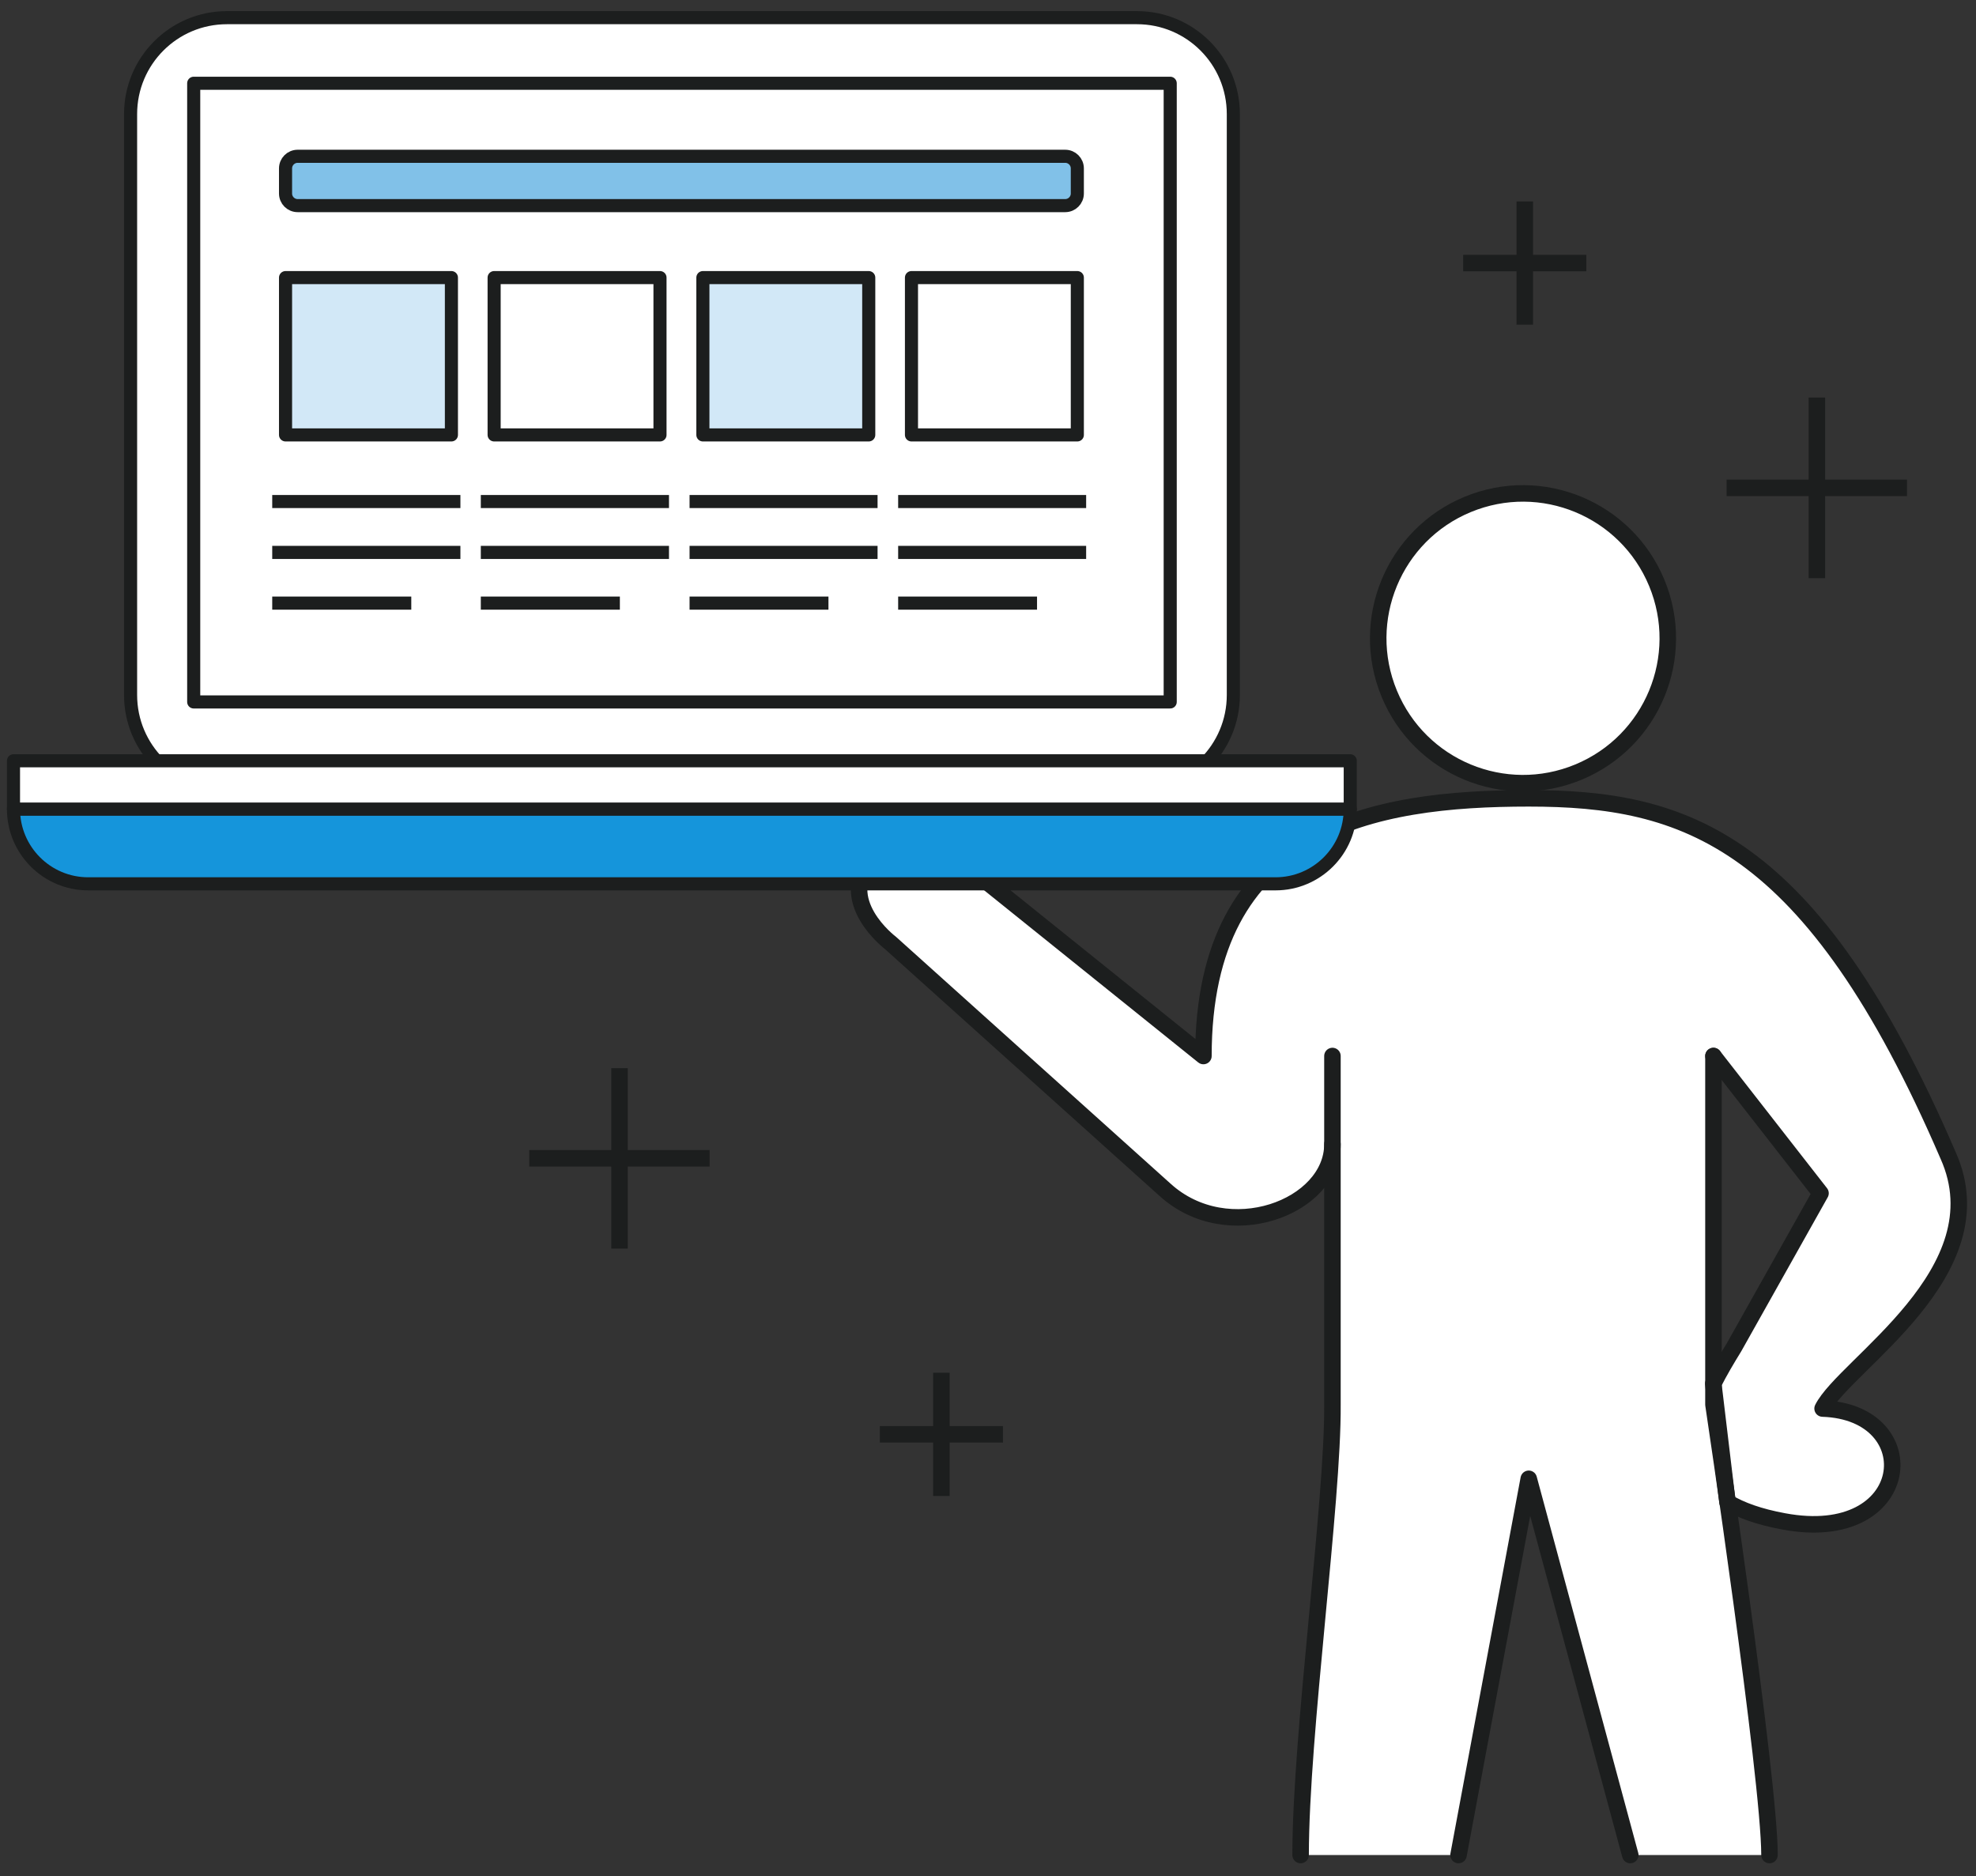 <svg width="237" height="225" viewBox="0 0 237 225" fill="none" xmlns="http://www.w3.org/2000/svg">
<rect x="0" y="0" width="237" height="225" fill="#333333" stroke="none"/>
<path d="M218.6 168.905C221.235 163.654 239.925 152.552 233.66 138.565C217.231 100.422 201.984 95.732 183.356 95.732C164.728 95.732 144.337 99.302 144.337 126.632L114.237 102.435C114.237 102.435 109.404 97.558 104.633 102.85C100.048 107.976 106.811 113.081 106.811 113.081L139.711 142.653C147.262 149.543 159.812 144.77 159.812 137.195V168.427C159.895 180.132 155.995 207.96 155.995 222.446H174.913L183.356 177.33L195.512 222.446H212.211C212.211 216.303 209.182 194.098 207.191 180.132C208.809 181.107 211.008 181.896 213.912 182.435C229.532 185.361 231.109 169.32 218.579 168.905H218.6ZM207.979 161.558C207.108 162.97 206.257 164.443 205.49 165.916V126.612L218.33 143.068L207.958 161.538L207.979 161.558Z" fill="white"/>
<path d="M183.901 93.836C193.466 93.156 200.668 84.847 199.987 75.278C199.307 65.709 191.001 58.504 181.436 59.185C171.871 59.865 164.669 68.174 165.349 77.743C166.03 87.312 174.336 94.517 183.901 93.836Z" fill="white"/>
<path d="M205.511 126.632V168.427C205.511 168.427 212.232 213.294 212.232 222.446" stroke="#1C1E1E" stroke-width="1.98" stroke-linecap="round" stroke-linejoin="round"/>
<path d="M189.312 92.588C198.172 88.917 202.379 78.756 198.709 69.893C195.039 61.03 184.883 56.822 176.024 60.493C167.164 64.164 162.957 74.325 166.627 83.187C170.297 92.05 180.453 96.259 189.312 92.588Z" stroke="#1C1E1E" stroke-width="1.98" stroke-linecap="round" stroke-linejoin="round"/>
<path d="M205.511 126.632L218.351 143.089L207.979 161.558C207.108 162.97 206.237 164.443 205.49 165.916L207.191 180.132C208.809 181.107 211.008 181.896 213.933 182.435C229.553 185.361 231.129 169.32 218.6 168.905C221.235 163.654 239.925 152.552 233.66 138.565C217.231 100.422 201.984 95.732 183.356 95.732C164.728 95.732 144.337 99.302 144.337 126.632L114.237 102.435C114.237 102.435 109.404 97.558 104.633 102.85C100.048 107.976 106.811 113.081 106.811 113.081L139.711 142.653C147.262 149.543 159.812 144.77 159.812 137.195" stroke="#1C1E1E" stroke-width="1.98" stroke-linecap="round" stroke-linejoin="round"/>
<path d="M105.525 171.997H120.294" stroke="#1C1E1E" stroke-width="1.98" stroke-linejoin="round"/>
<path d="M112.91 164.609V179.385" stroke="#1C1E1E" stroke-width="1.98" stroke-linejoin="round"/>
<path d="M174.934 222.446L183.356 177.33L195.533 222.446" stroke="#1C1E1E" stroke-width="1.98" stroke-linecap="round" stroke-linejoin="round"/>
<path d="M159.812 126.632V168.427C159.895 180.132 155.995 207.96 155.995 222.446" stroke="#1C1E1E" stroke-width="1.98" stroke-linecap="round" stroke-linejoin="round"/>
<path d="M175.494 31.545H190.264" stroke="#1C1E1E" stroke-width="1.98" stroke-linejoin="round"/>
<path d="M182.879 24.157V38.933" stroke="#1C1E1E" stroke-width="1.98" stroke-linejoin="round"/>
<path d="M63.477 138.897H85.112" stroke="#1C1E1E" stroke-width="1.98" stroke-linejoin="round"/>
<path d="M74.305 128.085V149.73" stroke="#1C1E1E" stroke-width="1.98" stroke-linejoin="round"/>
<path d="M207.087 58.503H228.723" stroke="#1C1E1E" stroke-width="1.98" stroke-linejoin="round"/>
<path d="M217.916 47.67V69.335" stroke="#1C1E1E" stroke-width="1.98" stroke-linejoin="round"/>
<path d="M136.371 2.119H27.216C20.835 2.119 15.662 7.294 15.662 13.678V83.343C15.662 89.727 20.835 94.902 27.216 94.902H136.371C142.752 94.902 147.925 89.727 147.925 83.343V13.678C147.925 7.294 142.752 2.119 136.371 2.119Z" fill="white" stroke="#1C1E1E" stroke-width="1.57" stroke-linejoin="round"/>
<path d="M140.354 9.984H23.233V84.173H140.354V9.984Z" fill="white" stroke="#1C1E1E" stroke-width="1.57" stroke-linejoin="round"/>
<path d="M152.987 105.984C157.924 105.984 161.948 101.979 161.948 97.019H1.618C1.618 101.958 5.622 105.984 10.579 105.984H152.987Z" fill="#1595DB" stroke="#1C1E1E" stroke-width="1.57" stroke-linejoin="round"/>
<path d="M161.948 91.229H1.618V97.019H161.948V91.229Z" fill="white" stroke="#1C1E1E" stroke-width="1.57" stroke-linejoin="round"/>
<path d="M129.214 33.289H109.321V52.152H129.214V33.289Z" fill="white" stroke="#1C1E1E" stroke-width="1.57" stroke-linejoin="round"/>
<path d="M104.197 33.289H84.303V52.152H104.197V33.289Z" fill="#D2E8F7" stroke="#1C1E1E" stroke-width="1.57" stroke-linejoin="round"/>
<path d="M79.159 33.289H59.266V52.152H79.159V33.289Z" fill="white" stroke="#1C1E1E" stroke-width="1.57" stroke-linejoin="round"/>
<path d="M54.142 33.289H34.248V52.152H54.142V33.289Z" fill="#D2E8F7" stroke="#1C1E1E" stroke-width="1.57" stroke-linejoin="round"/>
<path d="M127.762 18.741H35.7C34.898 18.741 34.248 19.392 34.248 20.194V23.203C34.248 24.005 34.898 24.656 35.7 24.656H127.762C128.564 24.656 129.214 24.005 129.214 23.203V20.194C129.214 19.392 128.564 18.741 127.762 18.741Z" fill="#81C1E8" stroke="#1C1E1E" stroke-width="1.57" stroke-linejoin="round"/>
<path d="M32.651 60.142H55.221" stroke="#1C1E1E" stroke-width="1.57" stroke-linejoin="round"/>
<path d="M32.651 66.243H55.221" stroke="#1C1E1E" stroke-width="1.57" stroke-linejoin="round"/>
<path d="M32.651 72.323H49.329" stroke="#1C1E1E" stroke-width="1.57" stroke-linejoin="round"/>
<path d="M57.668 60.142H80.238" stroke="#1C1E1E" stroke-width="1.57" stroke-linejoin="round"/>
<path d="M57.668 66.243H80.238" stroke="#1C1E1E" stroke-width="1.57" stroke-linejoin="round"/>
<path d="M57.668 72.323H74.347" stroke="#1C1E1E" stroke-width="1.57" stroke-linejoin="round"/>
<path d="M82.706 60.142H105.255" stroke="#1C1E1E" stroke-width="1.57" stroke-linejoin="round"/>
<path d="M82.706 66.243H105.255" stroke="#1C1E1E" stroke-width="1.57" stroke-linejoin="round"/>
<path d="M82.706 72.323H99.364" stroke="#1C1E1E" stroke-width="1.57" stroke-linejoin="round"/>
<path d="M107.724 60.142H130.272" stroke="#1C1E1E" stroke-width="1.57" stroke-linejoin="round"/>
<path d="M107.724 66.243H130.272" stroke="#1C1E1E" stroke-width="1.57" stroke-linejoin="round"/>
<path d="M107.724 72.323H124.381" stroke="#1C1E1E" stroke-width="1.57" stroke-linejoin="round"/>
</svg>

